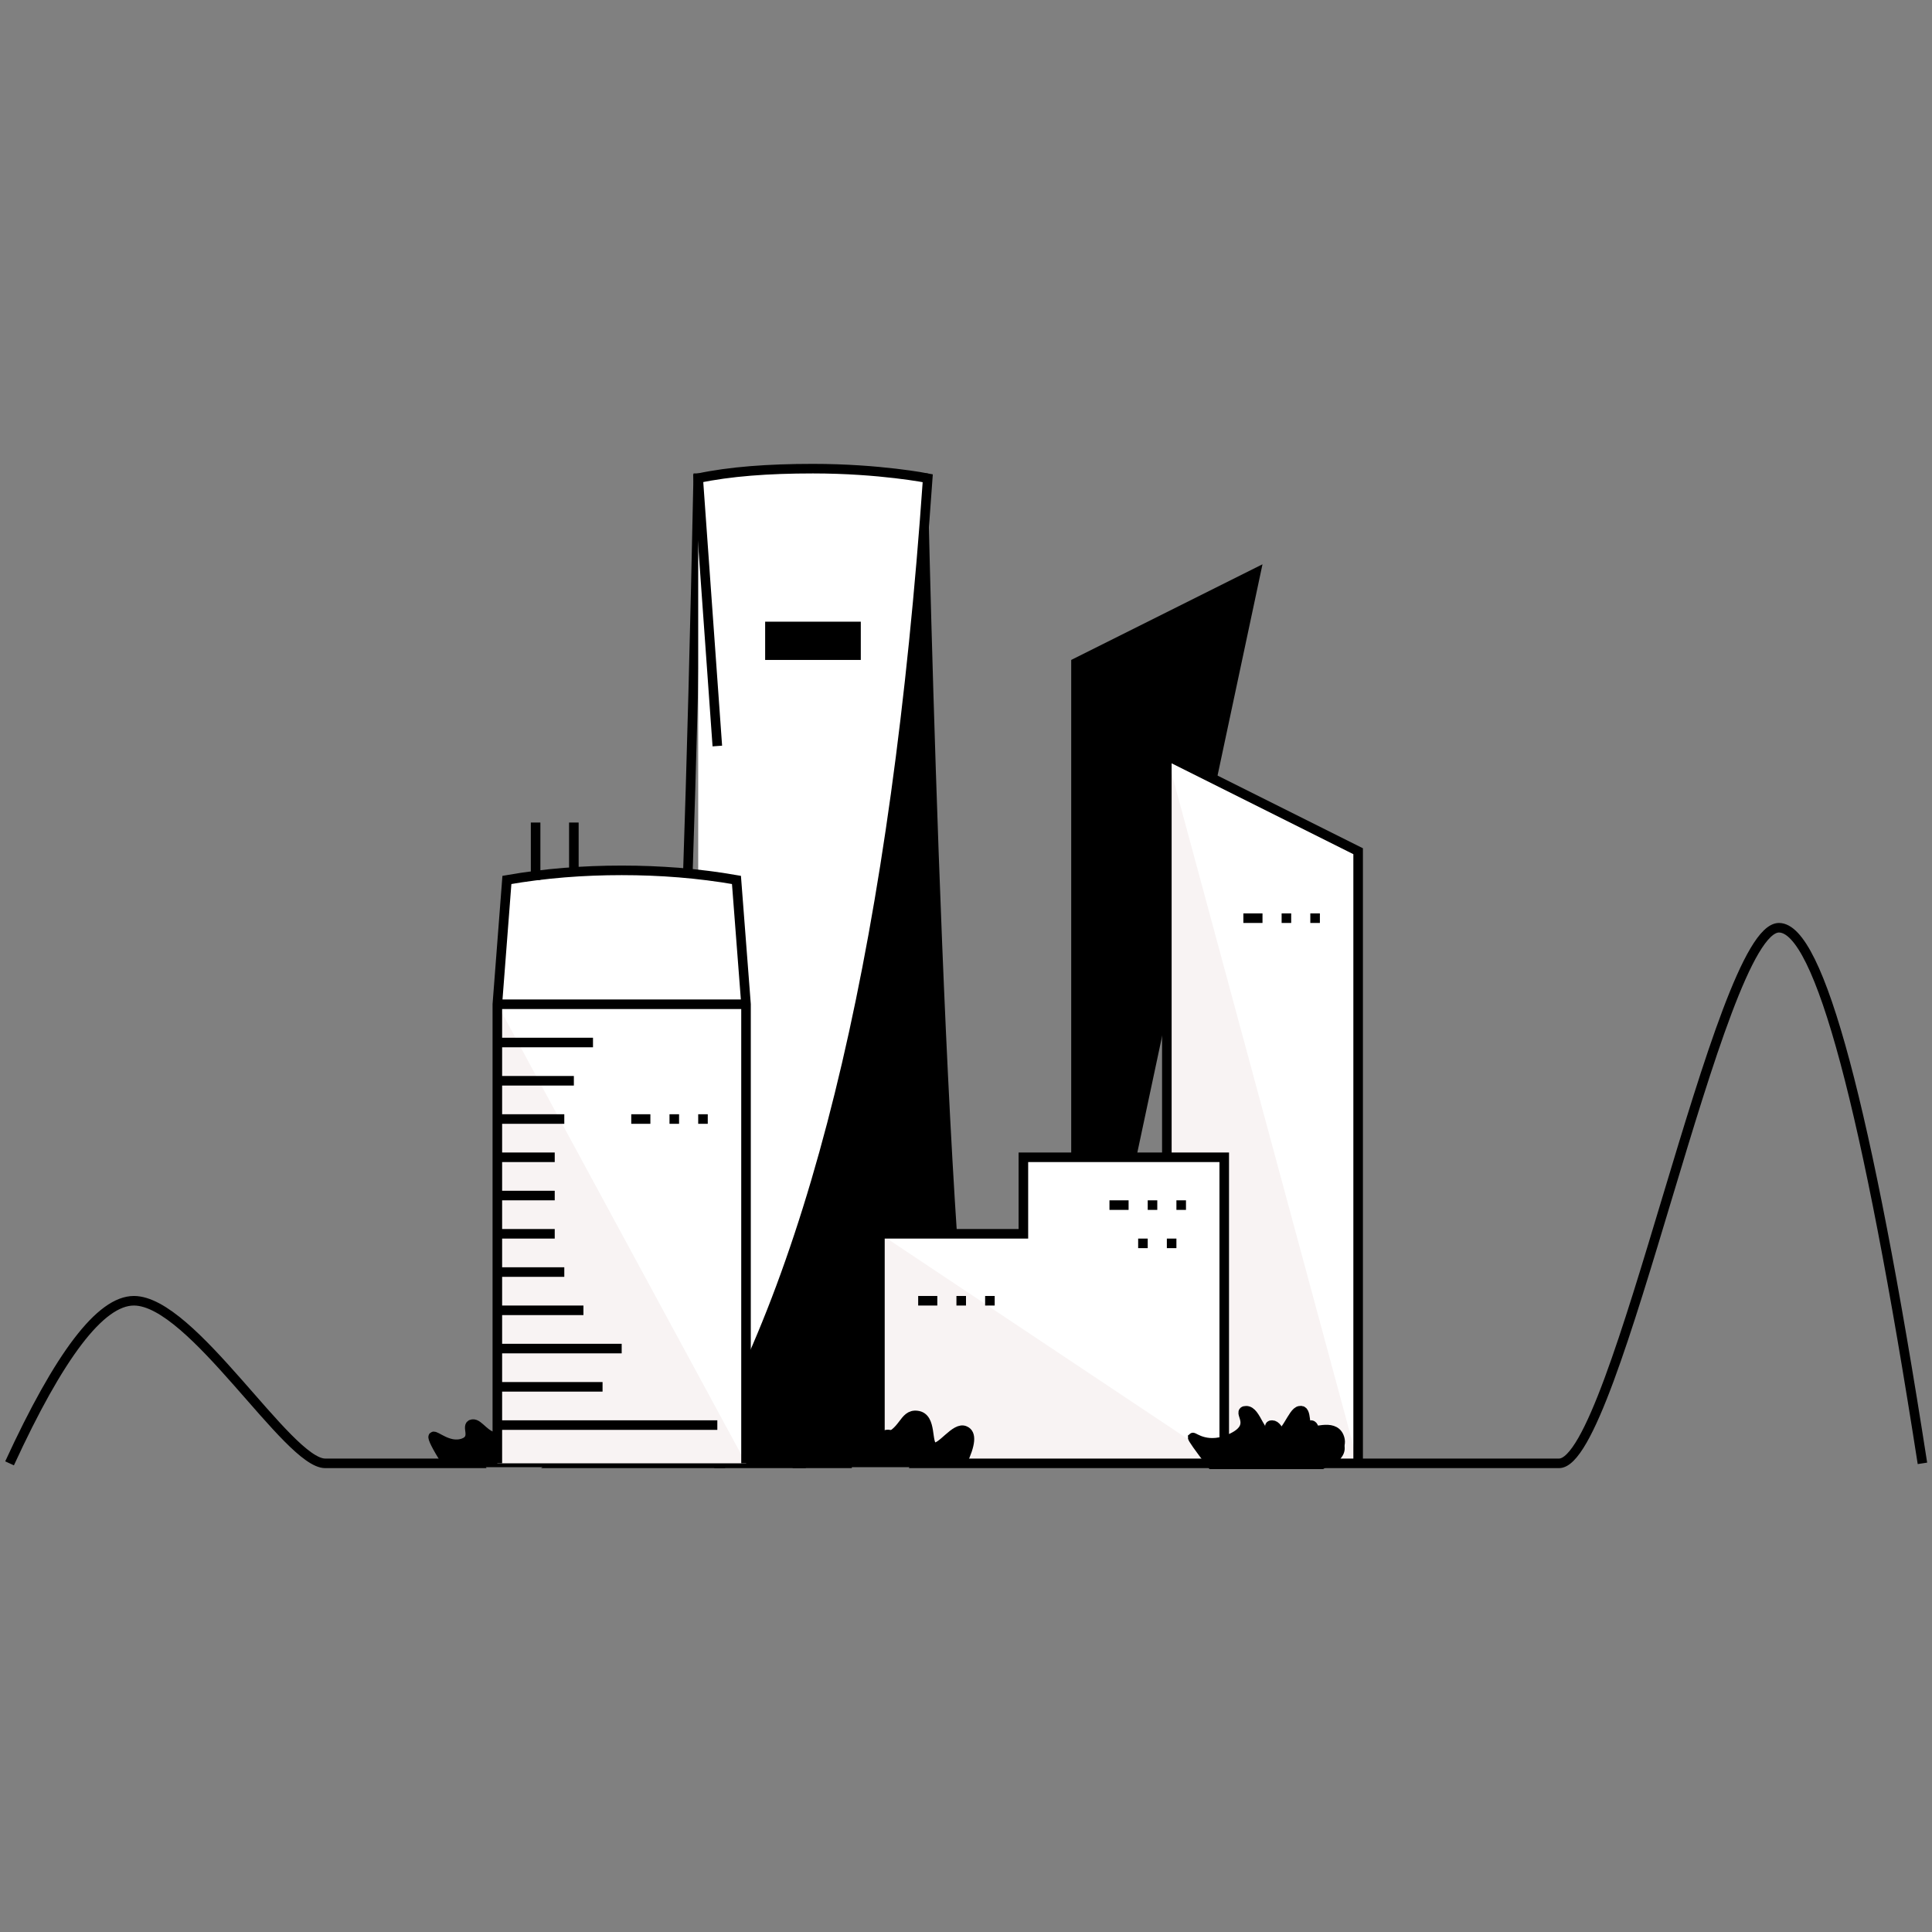 <?xml version="1.0" encoding="utf-8"?>
<!-- Generator: Adobe Illustrator 24.0.1, SVG Export Plug-In . SVG Version: 6.00 Build 0)  -->
<svg version="1.1" id="Layer_1" xmlns="http://www.w3.org/2000/svg" xmlns:xlink="http://www.w3.org/1999/xlink" x="0px" y="0px"
	 viewBox="0 0 202 202" style="enable-background:new 0 0 202 202;" xml:space="preserve">
<rect x="0" y="0" width="202" height="202" fill="#808080" stroke="none"/>
<style type="text/css">
	.st0{fill:none;stroke:#000000;}
	.st1{fill-rule:evenodd;clip-rule:evenodd;}
	.st2{fill-rule:evenodd;clip-rule:evenodd;fill:#FFFFFF;}
	.st3{fill-rule:evenodd;clip-rule:evenodd;fill:#F8F3F3;}
	.st4{stroke:#000000;}
</style>
<path id="Stroke-620" class="st0" d="M67,153c2.7-5.3,4.7-39.7,6-103h24"/>
<path id="Clip-623" class="st1" d="M97,50c0,0,2,95,6,103H73C85.7,131.7,93.7,97.3,97,50z"/>
<path id="Clip-626" class="st2" d="M85,49c6.6,0,11.4,0.9,12,1l0,0c-3.3,47.3-11.3,81.7-24,103V50C76.3,49.3,80.3,49,85,49z"/>
<path id="Stroke-628" class="st0" d="M75,78l-2-28c3.3-0.7,7.3-1,12-1c7,0,12,1,12,1c-3.3,47.3-11.3,81.7-24,103"/>
<polygon id="Clip-674" class="st1" points="132,59 112,153 112,69 "/>
<polygon id="Clip-677" class="st3" points="122,79 142,89 142,153 122,153 "/>
<polygon id="Clip-677_1_" class="st2" points="122,79 142,89 142,153 "/>
<polyline id="Stroke-679" class="st0" points="122,153 122,79 142,89 142,153 "/>
<line id="Stroke-681" class="st0" x1="130" y1="96" x2="132" y2="96"/>
<line id="Stroke-683" class="st0" x1="134" y1="96" x2="135" y2="96"/>
<line id="Stroke-685" class="st0" x1="137" y1="96" x2="138" y2="96"/>
<line id="Stroke-687" class="st0" x1="116" y1="75" x2="118" y2="75"/>
<line id="Stroke-689" class="st0" x1="120" y1="75" x2="121" y2="75"/>
<line id="Stroke-691" class="st0" x1="123" y1="75" x2="124" y2="75"/>
<polygon id="Clip-695" class="st3" points="128,121 128,153 92,153 92,129 107,129 107,121 "/>
<polygon id="Clip-695_1_" class="st2" points="128,121 128,153 92,129 107,129 107,121 "/>
<polyline id="Stroke-697" class="st0" points="92,153 92,129 107,129 107,121 128,121 128,153 "/>
<line id="Stroke-699" class="st0" x1="116" y1="126" x2="118" y2="126"/>
<line id="Stroke-701" class="st0" x1="120" y1="126" x2="121" y2="126"/>
<line id="Stroke-703" class="st0" x1="123" y1="126" x2="124" y2="126"/>
<line id="Stroke-705" class="st0" x1="119" y1="130" x2="120" y2="130"/>
<line id="Stroke-707" class="st0" x1="122" y1="130" x2="123" y2="130"/>
<line id="Stroke-709" class="st0" x1="96" y1="136" x2="98" y2="136"/>
<line id="Stroke-711" class="st0" x1="100" y1="136" x2="101" y2="136"/>
<line id="Stroke-713" class="st0" x1="103" y1="136" x2="104" y2="136"/>
<path class="st4" d="M56,150.6c-0.4-0.1-0.1-1.6-1.2-1.7s-1.4,1.4-2.7,1.4c-1.4,0-2-1.5-2.7-1.4c-0.8,0.1,0.5,1.5-1,2
	s-2.9-0.9-3.1-0.7c-0.1,0.1,0.3,1,1.4,2.7h10.9c1.4-1.1,1.8-2,1.4-2.7C58.3,149.2,56.4,150.8,56,150.6z"/>
<path class="st4" d="M85,150c-1.1-0.7-3.2,1.2-4,1s0-1.7-1-2s-1,1-2,1s-1.7-1.2-2-1s0.6,1.5-0.3,2.3c-0.9,0.9-1.6-0.5-1.7-0.3
	c0,0.1,0.3,0.7,1,2h9C85.4,151.5,85.7,150.5,85,150z"/>
<path class="st4" d="M97.6,151.3c-0.8-0.3-0.1-3.1-1.7-3.3c-1.5-0.2-1.3,1.9-3.7,2.5c-2.5,0.6-2.5-1.1-2.9-0.9
	c-0.2,0.2-0.5,1.3-0.7,3.3h12c0.9-1.9,1-3,0.3-3.3C99.9,149.1,98.4,151.6,97.6,151.3z"/>
<path class="st4" d="M140,150.2c-0.6-1.4-2.8-0.3-3.2-0.6c-0.5-0.3-0.1-2.3-0.9-2.1c-0.8,0.1-1.4,2.8-2.8,2.8s-1.7-2.8-2.8-2.8
	s1.2,1.5-1.4,2.8s-4.1-0.1-4.2,0c0,0.1,0.6,1,2,2.8h11.5C139.8,152.1,140.4,151.1,140,150.2z"/>
<path id="Stroke-719" class="st0" d="M1,153c5.2-11.3,9.5-17,13-17c6.1,0,16.1,17,20,17c3.6,0,8.9,0,16,0c-0.7-1.2-1.1-1.9-1-2
	c0.1-0.2,1.1,0.9,2.2,0.5c1.1-0.4,0.2-1.4,0.8-1.5s1,1,2,1s1.2-1.1,2-1s0.6,1.2,0.8,1.3c0.3,0.1,1.6-1,2.2-0.3c0.3,0.5,0,1.2-1,2h17
	c-0.7-1.3-1-1.9-1-2c0.1-0.1,0.8,1.2,1.7,0.3c0.9-0.9,0-2.1,0.3-2.3s1,1,2,1s1-1.3,2-1s0.2,1.8,1,2s2.9-1.7,4-1c0.7,0.5,0.4,1.5-1,3
	h4.6c0.1-1.2,0.3-1.9,0.4-2c0.2-0.2,0.3,0.9,1.8,0.5s1.3-1.7,2.2-1.5c0.9,0.1,0.5,1.8,1,2s1.4-1.3,2-1c0.4,0.2,0.3,0.9-0.2,2h34.6
	c-1-1.3-1.5-2-1.4-2c0-0.1,1.1,0.9,3,0s0.2-2,1-2s1,2,2,2s1.4-1.9,2-2s0.3,1.3,0.7,1.5c0.3,0.2,1.9-0.5,2.3,0.5
	c0.3,0.7-0.1,1.3-1.3,2c12.2,0,20.3,0,24.3,0c6,0,16.7-56,23-56c4.2,0,9.2,18.7,15,56"/>
<polygon id="Clip-631" class="st1" points="80,65 90,65 90,69 80,69 "/>
<path id="Clip-634" class="st3" d="M65,91c4,0,8,0.3,12,1l1,13v48H52v-48l1-13C57,91.3,61,91,65,91z"/>
<path id="Clip-634_1_" class="st2" d="M65,91c4,0,8,0.3,12,1l1,13v48l-26-48l1-13C57,91.3,61,91,65,91z"/>
<path id="Stroke-636" class="st0" d="M52,153v-48l1-13c4-0.7,8-1,12-1s8,0.3,12,1l1,13v48"/>
<line id="Stroke-638" class="st0" x1="56" y1="86" x2="56" y2="92"/>
<line id="Stroke-640" class="st0" x1="60" y1="86" x2="60" y2="91"/>
<line id="Stroke-642" class="st0" x1="52" y1="109" x2="62" y2="109"/>
<line id="Stroke-644" class="st0" x1="52" y1="113" x2="60" y2="113"/>
<line id="Stroke-646" class="st0" x1="52" y1="117" x2="59" y2="117"/>
<line id="Stroke-648" class="st0" x1="52" y1="121" x2="58" y2="121"/>
<line id="Stroke-650" class="st0" x1="52" y1="125" x2="58" y2="125"/>
<line id="Stroke-652" class="st0" x1="52" y1="129" x2="58" y2="129"/>
<line id="Stroke-654" class="st0" x1="52" y1="133" x2="59" y2="133"/>
<line id="Stroke-656" class="st0" x1="52" y1="137" x2="61" y2="137"/>
<line id="Stroke-658" class="st0" x1="52" y1="141" x2="65" y2="141"/>
<line id="Stroke-660" class="st0" x1="52" y1="145" x2="63" y2="145"/>
<line id="Stroke-662" class="st0" x1="52" y1="149" x2="75" y2="149"/>
<line id="Stroke-664" class="st0" x1="52" y1="105" x2="78" y2="105"/>
<line id="Stroke-666" class="st0" x1="66" y1="117" x2="68" y2="117"/>
<line id="Stroke-668" class="st0" x1="70" y1="117" x2="71" y2="117"/>
<line id="Stroke-670" class="st0" x1="73" y1="117" x2="74" y2="117"/>
</svg>
